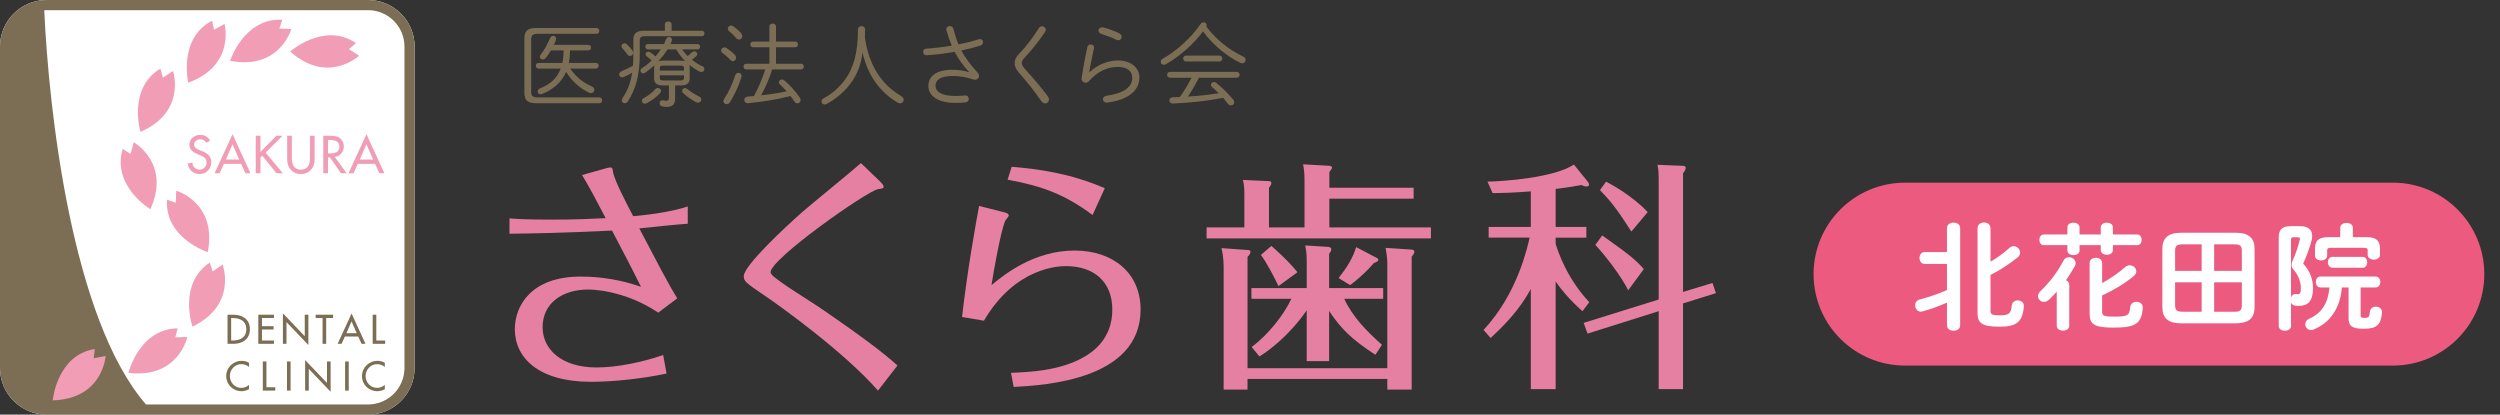 <?xml version="1.0" encoding="utf-8"?>
<!-- Generator: Adobe Illustrator 23.0.1, SVG Export Plug-In . SVG Version: 6.00 Build 0)  -->
<svg version="1.1" id="レイヤー_1" xmlns="http://www.w3.org/2000/svg" xmlns:xlink="http://www.w3.org/1999/xlink" x="0px"
	 y="0px" viewBox="0 0 410 68" style="enable-background:new 0 0 410 68;" xml:space="preserve">
<rect x="0" y="0" width="410" height="68" fill="#333333" stroke="none"/>
<style type="text/css">
	.st0{fill:#FFFFFF;}
	.st1{fill:#E580A2;}
	.st2{fill:#7C6E54;}
	.st3{fill:#F19DB5;}
	.st4{fill:#EC5A80;}
</style>
<path class="st0" d="M60.362,0H7.637C3.426,0,0,3.427,0,7.637v52.726
	C0,64.573,3.426,68,7.637,68h52.725c4.211,0,7.637-3.427,7.637-7.637V7.637
	C67.999,3.427,64.573,0,60.362,0"/>
<g>
	<path class="st1" d="M83.556,35.816c1.675,0.121,3.032,0.202,6.866,0.202
		c4.115,0,6.391-0.122,8.908-0.242c-1.476-2.835-2.877-5.472-3.874-7.07
		l3.834-1.079c0.122-0.04,0.522-0.159,0.841-0.159
		c0.199,0,0.319,0.039,0.4,0.68c0.197,1.358,2.155,5.113,3.313,7.309
		c2.078-0.199,5.914-0.598,8.948-1.597v2.835
		c-1.158,0.04-6.711,0.639-7.95,0.76c2.517,4.794,4.916,9.428,6.232,11.464
		l-3.116,2.357c-5.672-3.792-11.104-3.792-11.506-3.792
		c-4.233,0-7.466,2.235-7.466,6.189c0,3.555,3.036,6.591,8.826,6.591
		c3.436,0,7.59-0.88,10.945-2.037l0.558,3.036
		c-3.714,0.799-8.627,1.356-12.38,1.356c-8.631,0-12.505-3.953-12.505-8.627
		c0-3.835,2.675-8.629,10.784-8.629c1.16,0,5.154,0,9.908,1.678
		c-1.398-2.835-3.315-6.512-4.754-9.227c-8.028,0.399-13.3,0.478-16.814,0.518
		V35.816z"/>
	<path class="st1" d="M144.312,29.747c0.159,0.157,0.598,0.558,0.598,0.877
		c0,0.239-0.08,0.281-0.918,0.4c-1.836,0.318-17.618,11.423-17.618,13.62
		c0,0.16,0.122,0.322,0.241,0.442c0.839,0.997,6.592,4.513,7.869,5.39
		c7.629,5.233,10.666,7.629,12.703,9.468l-3.196,4.115
		c-5.632-6.431-16.338-14.062-18.536-15.54c-3.154-2.156-3.473-2.356-3.473-3.236
		c0-1.718,6.789-8.029,9.586-10.505c1.318-1.157,8.15-6.711,9.627-8.029
		L144.312,29.747z"/>
	<path class="st1" d="M164.406,34.738c0.32,0.08,1.037,0.239,1.037,0.6
		c0,0.159-0.518,0.719-0.599,0.879c-0.758,1.877-1.877,8.188-2.237,10.544
		c1.958-1.636,6.911-5.671,13.623-5.671c6.351,0,10.825,3.714,10.825,9.666
		c0,11.543-15.7,12.425-20.812,12.703l-0.439-2.317
		c2.877-0.121,8.106-0.28,12.182-2.716c1.119-0.679,4.433-2.798,4.433-7.63
		c0-4.754-3.195-7.151-7.588-7.151c-0.879,0-8.229,0-13.463,8.949l-3.595-0.6
		c0.88-7.709,2.278-15.459,2.796-18.217L164.406,34.738z M165.923,27.349
		c4.514,0.399,9.467,1.037,15.26,3.514l-1.997,4.395
		c-4.515-3.315-8.069-4.713-13.941-5.792L165.923,27.349z"/>
	<path class="st1" d="M231.834,30.784v1.796h-13.818v4.716h16.656v1.796H197.881v-1.796h6.193
		v-5.474c0-1.318-0.12-1.797-0.241-2.316l4.275,0.199
		c0.201,0,0.4,0.08,0.4,0.28c0,0.279-0.281,0.679-0.4,0.799v6.512h5.832
		v-7.751c0-1.317-0.119-1.997-0.239-2.595l4.315,0.239
		c0.158,0,0.439,0.12,0.439,0.279c0,0.119-0.159,0.399-0.439,0.76v2.557H231.834z
		 M227.522,60.384V43.167c0-0.959-0.24-2.318-0.28-2.517l4.234,0.28
		c0.357,0.041,0.48,0.16,0.48,0.36s-0.123,0.439-0.442,0.798v21.81h-3.993
		v-1.757h-22.928v1.757h-3.916V43.725c0-1.317-0.2-2.435-0.359-3.035l4.394,0.32
		c0.24,0,0.36,0.12,0.36,0.28c0,0.24-0.121,0.517-0.479,0.839v18.255H227.522z
		 M225.564,58.185c-4.154-2.716-5.711-4.393-7.589-7.188v8.229h-3.675v-8.349
		c-0.199,0.319-3.035,4.593-7.751,7.589l-1.277-1.558
		c2.835-2.117,5.312-5.353,6.512-7.909h-6.551v-1.758h9.068v-4.514
		c0-1.317-0.163-2.038-0.241-2.476l3.758,0.24
		c0.436,0.037,0.518,0.238,0.518,0.399c0,0.239-0.202,0.558-0.36,0.718v5.633
		h8.867v1.758h-6.39c1.357,2.955,3.714,5.353,6.19,7.549L225.564,58.185z
		 M209.666,46.92c-0.64-1.397-1.996-3.952-2.876-5.113l1.718-1.477
		c0.36,0.32,2.793,2.438,4.273,4.314L209.666,46.92z M225.844,42.327
		c0.12,0.04,0.199,0.16,0.199,0.24c0,0.28-0.239,0.4-0.718,0.559
		c-0.84,0.998-2.316,2.476-3.914,3.633l-1.879-1.157
		c1.439-1.838,2.318-3.276,2.878-5.074L225.844,42.327z"/>
	<path class="st1" d="M255.126,39.972c0.358,1.237,1.838,5.671,5.515,9.587l-1.12,1.476
		c-2.156-1.916-3.556-3.634-4.395-4.872v17.655h-4.072V47.401
		c-1.92,3.516-4.434,6.031-6.593,8.028l-1.157-1.317
		c5.673-6.071,7.269-13.9,7.549-15.141h-6.712v-1.757h6.913v-5.83
		c-2.958,0.239-5.034,0.279-6.273,0.279l-0.837-1.878
		c2.435-0.037,10.864-0.601,14.18-2.795l2.197,2.716
		c0.16,0.199,0.281,0.399,0.281,0.559c0,0.198-0.121,0.319-0.399,0.319
		c-0.241,0-0.481-0.079-0.881-0.239c-2.118,0.4-3.556,0.56-4.195,0.64v6.23
		h5.036v1.757h-5.036V39.972z M280.85,46.403l0.56,1.677l-5.391,1.677v14.06h-3.996
		V51.035l-11.663,3.675l-0.639-1.758l12.302-3.833v-19.694
		c0-1.479-0.079-1.798-0.2-2.396l4.037,0.16c0.279,0,0.599,0.04,0.599,0.357
		c0,0.2-0.199,0.601-0.439,0.88V47.881L280.85,46.403z M267.03,47.601
		c-1.118-2.239-3.716-5.673-5.393-7.432l1.121-1.558
		c4.112,2.918,5.31,3.795,6.83,5.513L267.03,47.601z M267.548,37.973
		c-1.996-3.075-3.034-4.633-5.153-6.791l1-1.398
		c0.96,0.52,4.194,2.237,6.83,4.994L267.548,37.973z"/>
</g>
<g>
	<path class="st2" d="M60.362,0H7.637C3.426,0,0,3.427,0,7.637v52.726
		C0,64.573,3.426,68,7.637,68h52.725c4.211,0,7.637-3.427,7.637-7.637V7.637
		C67.999,3.427,64.573,0,60.362,0 M66.332,60.363c0,3.291-2.681,5.969-5.971,5.969
		h-36.416C11.729,52.279,7.994,17.84,7.257,1.687
		c0.126-0.005,0.253-0.019,0.38-0.019h52.725c3.29,0,5.971,2.679,5.971,5.97
		V60.363z"/>
	<path class="st3" d="M33.842,23.426c-0.227-0.384-0.522-0.58-0.988-0.58
		c-0.489,0-1.029,0.334-1.029,0.874c0,0.481,0.477,0.734,0.858,0.88l0.442,0.172
		c0.873,0.341,1.526,0.825,1.526,1.851c0,1.119-0.865,1.919-1.968,1.919
		c-0.995,0-1.77-0.733-1.9-1.723l0.776-0.164
		c-0.008,0.677,0.529,1.167,1.191,1.167c0.659,0,1.133-0.554,1.133-1.199
		c0-0.66-0.529-0.946-1.06-1.167l-0.424-0.179
		c-0.703-0.302-1.339-0.703-1.339-1.559c0-0.997,0.88-1.594,1.813-1.594
		c0.684,0,1.247,0.335,1.581,0.931L33.842,23.426z"/>
	<path class="st3" d="M36.723,26.869l-0.701,1.543h-0.824l2.938-6.413l2.938,6.413h-0.823
		l-0.702-1.543H36.723z M38.136,23.679l-1.094,2.489h2.187L38.136,23.679z"/>
	<polygon class="st3" points="45.324,22.259 46.329,22.259 43.563,25.025 46.378,28.411 
		45.342,28.411 43.024,25.547 42.714,25.841 42.714,28.411 41.948,28.411 
		41.948,22.259 42.714,22.259 42.714,24.927 	"/>
	<path class="st3" d="M47.863,22.259v3.631c0,1.004,0.301,1.934,1.485,1.934
		c1.185,0,1.485-0.93,1.485-1.934v-3.631h0.767v3.892
		c0,1.355-0.84,2.391-2.252,2.391c-1.412,0-2.252-1.037-2.252-2.391v-3.892
		H47.863z"/>
	<path class="st3" d="M56.848,28.411h-0.929l-1.812-2.603h-0.319v2.603h-0.766v-6.152
		h0.93c0.547,0,1.135,0.007,1.624,0.286c0.516,0.301,0.806,0.881,0.806,1.468
		c0,0.881-0.586,1.616-1.474,1.722L56.848,28.411z M53.788,25.172h0.245
		c0.784,0,1.631-0.147,1.631-1.124c0-0.966-0.912-1.103-1.673-1.103h-0.203V25.172
		z"/>
	<path class="st3" d="M58.685,26.869l-0.702,1.543h-0.824l2.937-6.413l2.938,6.413h-0.823
		l-0.703-1.543H58.685z M60.096,23.679l-1.092,2.489h2.187L60.096,23.679z"/>
	<path class="st3" d="M47.785,4.757c0,0-1.919,6.775-10.047,5.219
		c0,0,2.263-7.093,8.562-6.723l-0.492,1.441L47.785,4.757z"/>
	<path class="st3" d="M58.891,9.13c0,0-5.128,4.826-11.301-0.682
		c0,0,5.583-4.927,10.798-1.373L57.225,8.059L58.891,9.13z"/>
	<path class="st3" d="M21.937,23.331c0,0,6.136,3.453,2.719,10.988
		c0,0-6.367-3.861-4.529-9.9l1.285,0.818L21.937,23.331z"/>
	<path class="st3" d="M28.904,31.274c0,0,6.766,1.958,5.164,10.077
		c0,0-7.083-2.302-6.676-8.599l1.439,0.5L28.904,31.274z"/>
	<path class="st3" d="M36.503,43.379c0,0,2.506,6.581-4.941,10.186
		c0,0-2.425-7.039,2.85-10.504l0.467,1.451L36.503,43.379z"/>
	<path class="st3" d="M30.728,55.25c0,0-1.449,6.891-9.663,5.897
		c0,0,1.767-7.232,8.079-7.295l-0.391,1.473L30.728,55.25z"/>
	<path class="st3" d="M17.317,58.382c0,0-0.401,7.031-8.672,7.276
		c0,0,0.667-7.417,6.897-8.419l-0.168,1.513L17.317,58.382z"/>
	<path class="st3" d="M28.382,11.65c0,0,2.238,6.674-5.346,9.981
		c0,0-2.14-7.135,3.267-10.384l0.407,1.468L28.382,11.65z"/>
	<path class="st3" d="M36.823,3.925c0,0,1.827,6.8-5.945,9.634
		c0,0-1.7-7.249,3.899-10.162l0.316,1.49L36.823,3.925z"/>
	<path class="st2" d="M37.316,51.611h0.988c1.465,0,2.681,0.771,2.681,2.363
		c0,1.628-1.191,2.413-2.699,2.413H37.316V51.611z M37.911,55.844h0.21
		c1.215,0,2.268-0.457,2.268-1.843c0-1.396-1.053-1.845-2.268-1.845h-0.21V55.844
		z"/>
	<polygon class="st2" points="42.363,51.612 44.93,51.612 44.93,52.156 42.959,52.156 
		42.959,53.493 44.872,53.493 44.872,54.039 42.959,54.039 42.959,55.844 
		44.93,55.844 44.93,56.387 42.363,56.387 	"/>
	<polygon class="st2" points="46.394,51.383 49.979,55.14 49.979,51.612 50.574,51.612 
		50.574,56.585 46.986,52.827 46.986,56.386 46.394,56.386 	"/>
	<polygon class="st2" points="53.494,56.387 52.899,56.387 52.899,52.155 51.763,52.155 
		51.763,51.611 54.626,51.611 54.626,52.155 53.494,52.155 	"/>
	<path class="st2" d="M56.56,55.19l-0.547,1.197h-0.638l2.283-4.978l2.282,4.978h-0.641
		l-0.547-1.197H56.56z M57.657,52.714l-0.85,1.932h1.696L57.657,52.714z"/>
	<polygon class="st2" points="61.715,55.844 63.166,55.844 63.166,56.387 61.119,56.387 
		61.119,51.611 61.715,51.611 	"/>
	<path class="st2" d="M40.842,60.191c-0.338-0.305-0.808-0.47-1.258-0.47
		c-1.073,0-1.888,0.894-1.888,1.952c0,1.046,0.811,1.939,1.875,1.939
		c0.469,0,0.919-0.179,1.271-0.496v0.706c-0.365,0.213-0.832,0.335-1.251,0.335
		c-1.363,0-2.492-1.082-2.492-2.465c0-1.413,1.136-2.515,2.542-2.515
		c0.418,0,0.842,0.101,1.202,0.323V60.191z"/>
	<polygon class="st2" points="43.695,63.509 45.145,63.509 45.145,64.058 43.1,64.058 
		43.1,59.278 43.695,59.278 	"/>
	<rect x="47.064" y="59.279" class="st2" width="0.593" height="4.779"/>
	<polygon class="st2" points="50.042,59.049 53.628,62.807 53.628,59.278 54.223,59.278 
		54.223,64.253 50.638,60.496 50.638,64.057 50.042,64.057 	"/>
	<rect x="56.596" y="59.279" class="st2" width="0.595" height="4.779"/>
	<path class="st2" d="M63.11,60.191c-0.343-0.305-0.814-0.47-1.262-0.47
		c-1.072,0-1.887,0.894-1.887,1.952c0,1.046,0.811,1.939,1.877,1.939
		c0.467,0,0.917-0.179,1.272-0.496v0.706c-0.369,0.213-0.838,0.335-1.255,0.335
		c-1.363,0-2.49-1.082-2.49-2.465c0-1.413,1.134-2.515,2.54-2.515
		c0.418,0,0.844,0.101,1.205,0.323V60.191z"/>
</g>
<path class="st4" d="M392.426,59.957h-80c-8.284,0-15-6.716-15-15v-0
	c0-8.284,6.716-15,15-15h80c8.284,0,15,6.716,15,15v0
	C407.426,53.242,400.711,59.957,392.426,59.957z"/>
<g>
	<path class="st0" d="M319.302,49.628c-1.387,0.607-2.659,1.083-4.009,1.443
		c-0.095,0.02-0.189,0.038-0.284,0.038c-0.57,0-0.932-0.531-0.932-1.045
		c0-0.398,0.229-0.798,0.703-0.931c1.52-0.398,2.907-0.874,4.521-1.558v-4.293
		h-3.686c-0.532,0-0.816-0.494-0.816-0.97c0-0.493,0.284-0.969,0.816-0.969h3.686
		V37.413c0-0.608,0.551-0.912,1.083-0.912c0.551,0,1.083,0.304,1.083,0.912v15.919
		c0,0.608-0.532,0.912-1.083,0.912c-0.532,0-1.083-0.304-1.083-0.912V49.628z
		 M326.444,42.922c1.103-0.646,2.128-1.387,3.097-2.261
		c0.229-0.209,0.476-0.285,0.703-0.285c0.57,0,1.063,0.494,1.063,1.045
		c0,0.266-0.113,0.551-0.398,0.779c-1.443,1.158-2.964,2.146-4.465,2.888v5.851
		c0,0.608,0.229,0.779,1.463,0.779c1.539,0,1.9-0.267,2.033-1.634
		c0.057-0.551,0.513-0.817,0.969-0.817c0.532,0,1.063,0.342,1.007,0.988
		c-0.209,2.564-1.216,3.324-4.009,3.324c-2.944,0-3.59-0.646-3.59-2.241V37.47
		c0-0.665,0.531-0.988,1.063-0.988s1.063,0.323,1.063,0.988V42.922z"/>
	<path class="st0" d="M337.305,47.842c-0.437,0.494-0.874,0.931-1.292,1.33
		c-0.247,0.228-0.532,0.342-0.798,0.342c-0.532,0-0.987-0.437-0.987-0.949
		c0-0.247,0.113-0.514,0.38-0.779c1.443-1.387,2.812-3.135,3.799-5.034
		c0.209-0.399,0.551-0.57,0.912-0.57c0.532,0,1.083,0.418,1.083,0.969
		c0,0.152-0.038,0.323-0.133,0.494c-0.438,0.798-0.932,1.577-1.444,2.317
		c0.304,0.114,0.532,0.38,0.532,0.761v6.706c0,0.531-0.513,0.798-1.026,0.798
		c-0.513,0-1.025-0.267-1.025-0.798V47.842z M350.508,38.457
		c0.494,0,0.722,0.438,0.722,0.874c0,0.438-0.228,0.874-0.722,0.874h-3.989v0.798
		c0,0.513-0.494,0.779-0.988,0.779c-0.513,0-1.007-0.267-1.007-0.779v-0.798
		h-3.477v0.874c0,0.513-0.494,0.76-0.987,0.76c-0.514,0-1.007-0.247-1.007-0.76
		v-0.874h-3.876c-0.475,0-0.722-0.437-0.722-0.874
		c0-0.437,0.247-0.874,0.722-0.874h3.876v-1.158c0-0.532,0.493-0.779,1.007-0.779
		c0.493,0,0.987,0.247,0.987,0.779v1.158h3.477v-1.158
		c0-0.532,0.494-0.779,1.007-0.779c0.494,0,0.988,0.247,0.988,0.779v1.158H350.508
		z M344.752,46.417c1.349-0.722,2.716-1.69,3.761-2.603
		c0.247-0.209,0.514-0.304,0.779-0.304c0.569,0,1.063,0.456,1.063,0.988
		c0,0.246-0.113,0.531-0.418,0.778c-1.52,1.254-3.4,2.375-5.186,3.173v2.641
		c0,0.646,0.189,0.836,1.88,0.836c2.223,0,2.584-0.096,2.736-1.577
		c0.057-0.589,0.531-0.854,1.007-0.854c0.551,0,1.102,0.36,1.045,1.045
		c-0.229,2.45-1.064,3.191-4.73,3.191c-3.211,0-3.989-0.513-3.989-2.28v-8.32
		c0-0.57,0.513-0.854,1.025-0.854s1.026,0.284,1.026,0.854V46.417z"/>
	<path class="st0" d="M357.706,53.028c-2.165,0-3.077-0.912-3.077-2.622v-9.612
		c0-1.71,0.912-2.621,3.077-2.621h8.967c2.166,0,3.078,0.911,3.078,2.621v9.612
		c-0.038,2.033-1.216,2.584-3.078,2.622H357.706z M357.935,40.072
		c-0.931,0-1.216,0.266-1.216,1.025v3.325h4.351v-4.351H357.935z M356.719,46.304
		v3.799c0.019,0.874,0.418,1.007,1.216,1.026h3.135V46.304H356.719z M363.121,44.423
		h4.54v-3.325c0-0.76-0.285-1.025-1.216-1.025h-3.324V44.423z M363.121,51.129
		h3.324c0.931,0,1.216-0.267,1.216-1.026V46.304h-4.54V51.129z"/>
	<path class="st0" d="M377.208,37.09c1.33,0,1.995,0.589,1.995,1.614
		c0,0.267-0.058,0.551-0.133,0.855c-0.343,1.234-0.836,2.583-1.35,3.686
		c1.103,1.14,1.615,2.583,1.615,3.989c0,2.146-0.817,2.926-2.317,2.926
		c-0.323,0-0.38,0-0.646-0.038c-0.323-0.058-0.551-0.247-0.646-0.514v3.876
		c0,0.494-0.494,0.76-1.007,0.76c-0.494,0-1.007-0.266-1.007-0.76V38.933
		c0-1.273,0.551-1.843,1.956-1.843H377.208z M376.106,38.913
		c-0.304,0-0.38,0.114-0.38,0.456v9.403c0.133-0.342,0.398-0.607,0.798-0.551
		c0.171,0.02,0.189,0.02,0.304,0.02c0.399,0,0.513-0.19,0.513-1.007
		c0-0.931-0.38-2.071-1.158-2.964c-0.247-0.266-0.361-0.532-0.361-0.836
		c0-0.247,0.076-0.513,0.228-0.836c0.399-0.854,0.836-2.128,1.103-3.229
		c0.019-0.095,0.038-0.171,0.038-0.228c0-0.171-0.114-0.229-0.361-0.229H376.106z
		 M387.144,51.718c0,0.342,0.152,0.418,0.665,0.418
		c0.665,0,0.798-0.229,0.854-1.007c0.058-0.57,0.514-0.836,0.988-0.836
		c0.513,0,1.045,0.342,0.987,0.987c-0.133,1.9-0.798,2.641-2.963,2.641
		c-1.938,0-2.508-0.437-2.508-1.747v-5.034h-1.102
		c-0.267,3.4-1.919,5.812-4.674,6.914c-0.133,0.058-0.266,0.076-0.398,0.076
		c-0.532,0-0.932-0.475-0.932-0.969c0-0.323,0.172-0.665,0.627-0.874
		c1.977-0.893,3.078-2.374,3.344-5.147h-1.481c-0.513,0-0.76-0.456-0.76-0.894
		c0-0.456,0.247-0.893,0.76-0.893h9.043c0.513,0,0.778,0.456,0.778,0.893
		c0,0.456-0.266,0.894-0.778,0.894h-2.451V51.718z M383.8,37.355
		c0-0.532,0.514-0.798,1.045-0.798c0.513,0,1.026,0.266,1.026,0.798v1.539h2.299
		c1.671,0,2.146,0.703,2.146,1.899v1.007c0,0.513-0.494,0.779-1.007,0.779
		c-0.494,0-1.007-0.267-1.007-0.779v-0.703c0-0.36-0.152-0.455-0.608-0.455h-5.433
		c-0.456,0-0.608,0.095-0.608,0.455v0.836c0,0.514-0.494,0.779-0.987,0.779
		c-0.514,0-1.007-0.266-1.007-0.779v-1.14c0-1.196,0.455-1.899,2.127-1.899h2.014
		V37.355z M382.527,43.909c-0.494,0-0.76-0.455-0.76-0.893
		c0-0.456,0.266-0.893,0.76-0.893h4.939c0.513,0,0.76,0.456,0.76,0.893
		c0,0.456-0.247,0.893-0.76,0.893H382.527z"/>
</g>
<g>
	<g>
		<path class="st2" d="M86,6.299c0-1.185,0.48-1.71,1.98-1.71h9.824
			c0.33,0,0.48,0.24,0.48,0.48c0,0.239-0.15,0.479-0.48,0.479h-9.614
			c-0.84,0-1.08,0.255-1.08,0.93v8.565c0,0.675,0.24,0.93,1.08,0.93h10.094
			c0.33,0,0.48,0.24,0.48,0.479c0,0.24-0.15,0.48-0.48,0.48H87.98
			c-1.5,0-1.98-0.525-1.98-1.71V6.299z M93.53,11.249
			c0.855,1.305,2.1,2.31,3.524,2.925c0.3,0.12,0.42,0.345,0.42,0.555
			c0,0.271-0.225,0.54-0.555,0.54c-0.09,0-0.195-0.03-0.315-0.075
			c-1.485-0.689-2.82-1.89-3.765-3.404c-0.75,1.739-2.1,2.864-3.899,3.614
			c-0.105,0.045-0.195,0.061-0.285,0.061c-0.285,0-0.48-0.226-0.48-0.465
			c0-0.181,0.12-0.391,0.405-0.511c1.65-0.659,2.775-1.649,3.375-3.239h-3.645
			c-0.285,0-0.435-0.24-0.435-0.465c0-0.24,0.15-0.466,0.435-0.466h3.915
			c0.165-0.675,0.195-1.364,0.21-2.055h-2.085
			c-0.27,0.465-0.555,0.9-0.84,1.245c-0.15,0.18-0.33,0.255-0.495,0.255
			c-0.255,0-0.48-0.18-0.48-0.435c0-0.136,0.06-0.285,0.18-0.436
			c0.555-0.675,1.035-1.574,1.515-2.67c0.105-0.239,0.3-0.345,0.495-0.345
			c0.24,0,0.48,0.18,0.48,0.48c0,0.074-0.015,0.149-0.045,0.239
			c-0.105,0.255-0.21,0.511-0.33,0.766h5.67c0.285,0,0.435,0.225,0.435,0.449
			c0,0.226-0.15,0.45-0.435,0.45H93.484c-0.015,0.69-0.06,1.38-0.195,2.055
			h4.44c0.3,0,0.45,0.226,0.45,0.466c0,0.225-0.15,0.465-0.45,0.465H93.53z"
			/>
		<path class="st2" d="M104.918,9.074c0,3.3-0.705,5.64-1.95,7.544
			c-0.135,0.226-0.33,0.315-0.51,0.315c-0.255,0-0.48-0.195-0.48-0.48
			c0-0.119,0.045-0.27,0.15-0.42c0.765-1.125,1.29-2.43,1.545-4.109
			c-0.435,0.255-0.885,0.479-1.335,0.689c-0.105,0.045-0.21,0.075-0.3,0.075
			c-0.3,0-0.495-0.24-0.495-0.495c0-0.194,0.135-0.42,0.45-0.54
			c0.555-0.225,1.2-0.524,1.815-0.899c0.045-0.555,0.06-1.125,0.06-1.695V6.494
			c0-0.945,0.48-1.455,1.71-1.455h3.465V3.959c0-0.285,0.27-0.435,0.555-0.435
			c0.27,0,0.54,0.149,0.54,0.435v1.08h4.949c0.301,0,0.45,0.225,0.45,0.45
			c0,0.225-0.149,0.449-0.45,0.449h-9.269c-0.675,0-0.9,0.195-0.9,0.721V9.074
			z M103.703,8.264c0.105,0.135,0.135,0.271,0.135,0.391
			c0,0.3-0.24,0.524-0.525,0.524c-0.15,0-0.315-0.075-0.45-0.27
			c-0.24-0.346-0.54-0.721-0.765-0.96c-0.12-0.12-0.18-0.255-0.18-0.375
			c0-0.255,0.225-0.465,0.495-0.465c0.135,0,0.285,0.045,0.42,0.18
			C103.133,7.559,103.448,7.934,103.703,8.264z M108.743,14.009
			c-0.825-0.016-1.455-0.195-1.47-1.14v-1.785c0-0.135,0.015-0.255,0.045-0.375
			c-0.465,0.435-0.96,0.84-1.455,1.185c-0.135,0.09-0.255,0.135-0.375,0.135
			c-0.255,0-0.45-0.21-0.45-0.435c0-0.15,0.075-0.315,0.27-0.435
			c0.555-0.346,1.08-0.766,1.56-1.245c-0.27-0.255-0.54-0.48-0.765-0.646
			c-0.165-0.12-0.24-0.255-0.24-0.39c0-0.225,0.195-0.405,0.45-0.405
			c0.09,0,0.195,0.03,0.315,0.09c0.315,0.195,0.6,0.436,0.87,0.69
			c0.315-0.375,0.615-0.75,0.885-1.155h-2.115c-0.285,0-0.435-0.225-0.435-0.435
			c0-0.226,0.15-0.436,0.435-0.436h2.625c0.12-0.255,0.225-0.51,0.33-0.765
			c0.105-0.27,0.3-0.39,0.495-0.39c0.255,0,0.495,0.18,0.495,0.465
			c0,0.06-0.015,0.135-0.045,0.21c-0.06,0.165-0.135,0.314-0.21,0.479h4.425
			c0.3,0,0.435,0.21,0.435,0.436c0,0.21-0.135,0.435-0.435,0.435h-2.52
			c0.27,0.391,0.585,0.75,0.915,1.095c0.24-0.194,0.495-0.404,0.72-0.63
			c0.12-0.104,0.24-0.149,0.36-0.149c0.27,0,0.495,0.194,0.495,0.45
			c0,0.119-0.06,0.239-0.18,0.359c-0.225,0.21-0.465,0.391-0.705,0.57
			c0.525,0.42,1.095,0.795,1.68,1.05c0.27,0.12,0.375,0.315,0.375,0.495
			c0,0.24-0.195,0.465-0.495,0.465c-0.09,0-0.195-0.015-0.315-0.075
			c-0.585-0.3-1.155-0.675-1.665-1.095c0.045,0.15,0.06,0.3,0.06,0.45
			v1.785c0,0.734-0.39,1.14-1.47,1.14h-0.915v2.13
			c0,0.975-0.435,1.395-1.41,1.395c-0.27,0-0.465-0.029-0.705-0.09
			c-0.3-0.075-0.435-0.3-0.435-0.51c0-0.285,0.225-0.57,0.615-0.48
			c0.195,0.045,0.33,0.061,0.495,0.061c0.285,0,0.42-0.09,0.42-0.525v-1.979
			H108.743z M107.888,14.429c0.27,0,0.525,0.21,0.525,0.479
			c0,0.12-0.06,0.256-0.18,0.391c-0.615,0.675-1.38,1.199-2.16,1.62
			c-0.105,0.06-0.225,0.09-0.315,0.09c-0.285,0-0.495-0.226-0.495-0.465
			c0-0.165,0.09-0.33,0.33-0.466c0.72-0.404,1.335-0.854,1.86-1.439
			C107.588,14.488,107.738,14.429,107.888,14.429z M109.478,8.099
			c-0.435,0.705-0.945,1.335-1.5,1.95c0.24-0.09,0.51-0.105,0.765-0.105
			h2.895c0.24,0,0.495,0.016,0.735,0.091c-0.57-0.585-1.065-1.23-1.485-1.936
			H109.478z M112.178,11.233c0-0.375-0.12-0.479-0.66-0.479h-2.655
			c-0.54,0-0.66,0.104-0.66,0.479v0.346h3.975V11.233z M111.518,13.198
			c0.405-0.015,0.645,0,0.66-0.479v-0.36h-3.975v0.36
			c0,0.375,0.12,0.479,0.66,0.479H111.518z M114.638,15.809
			c0.27,0.12,0.375,0.33,0.375,0.525c0,0.27-0.21,0.51-0.525,0.51
			c-0.105,0-0.225-0.03-0.345-0.09c-0.81-0.436-1.47-0.915-2.085-1.471
			c-0.135-0.119-0.195-0.255-0.195-0.39c0-0.24,0.21-0.45,0.48-0.45
			c0.12,0,0.24,0.045,0.375,0.15C113.243,15.028,113.933,15.478,114.638,15.809z"/>
		<path class="st2" d="M120.528,9.014c0.135,0.15,0.194,0.315,0.194,0.465
			c0,0.3-0.239,0.556-0.524,0.556c-0.15,0-0.3-0.061-0.436-0.21
			c-0.375-0.436-0.93-0.886-1.244-1.11c-0.181-0.135-0.255-0.3-0.255-0.45
			c0-0.27,0.239-0.495,0.539-0.495c0.12,0,0.24,0.03,0.36,0.105
			C119.568,8.143,120.153,8.624,120.528,9.014z M121.098,11.938
			c0.271,0,0.525,0.195,0.525,0.525c0,0.075-0.015,0.149-0.045,0.24
			c-0.405,1.335-1.185,2.999-1.86,4.05c-0.149,0.239-0.359,0.33-0.555,0.33
			c-0.27,0-0.525-0.211-0.525-0.495c0-0.12,0.046-0.255,0.136-0.391
			c0.675-0.975,1.38-2.52,1.784-3.81
			C120.663,12.073,120.888,11.938,121.098,11.938z M121.563,5.474
			c0.119,0.15,0.18,0.315,0.18,0.465c0,0.315-0.255,0.556-0.54,0.556
			c-0.15,0-0.315-0.061-0.465-0.24c-0.345-0.405-0.811-0.854-1.125-1.11
			c-0.18-0.135-0.255-0.3-0.255-0.449c0-0.271,0.27-0.511,0.555-0.511
			c0.105,0,0.21,0.03,0.315,0.105C120.648,4.574,121.233,5.099,121.563,5.474z
			 M131.388,10.454c0.3,0,0.435,0.225,0.435,0.465
			c0,0.225-0.135,0.465-0.435,0.465h-4.74c-0.479,1.47-1.079,2.895-1.829,4.245
			c1.409-0.136,2.819-0.36,4.199-0.646c-0.359-0.405-0.72-0.779-1.095-1.109
			c-0.135-0.12-0.18-0.256-0.18-0.375c0-0.255,0.21-0.466,0.479-0.466
			c0.135,0,0.285,0.046,0.42,0.165c0.84,0.705,1.83,1.771,2.49,2.761
			c0.104,0.165,0.165,0.314,0.165,0.465c0,0.3-0.24,0.524-0.51,0.524
			c-0.181,0-0.375-0.104-0.525-0.33c-0.195-0.3-0.405-0.585-0.615-0.869
			c-2.159,0.539-4.529,0.96-6.944,1.17c-0.42,0.045-0.646-0.256-0.646-0.54
			c0-0.255,0.181-0.511,0.54-0.54c0.36-0.03,0.705-0.061,1.051-0.09
			c0.749-1.396,1.38-2.851,1.859-4.365h-3.149c-0.285,0-0.42-0.24-0.42-0.465
			c0-0.24,0.135-0.465,0.42-0.465h3.824V7.754h-2.685
			c-0.285,0-0.435-0.24-0.435-0.465c0-0.24,0.149-0.465,0.435-0.465h2.685V4.349
			c0-0.33,0.271-0.479,0.54-0.479c0.271,0,0.54,0.149,0.54,0.479v2.476h3.165
			c0.3,0,0.435,0.225,0.435,0.465c0,0.225-0.135,0.465-0.435,0.465h-3.165v2.7
			H131.388z"/>
		<path class="st2" d="M139.461,13.738c-0.99,1.32-2.445,2.55-3.915,3.315
			c-0.105,0.06-0.21,0.075-0.315,0.075c-0.3,0-0.51-0.24-0.51-0.495
			c0-0.181,0.105-0.375,0.36-0.51c1.335-0.705,2.564-1.785,3.495-3.045
			c1.409-1.905,2.13-4.471,2.13-8.235c0-0.375,0.3-0.555,0.585-0.555
			c0.3,0,0.585,0.18,0.585,0.57c0,0.51-0.016,0.899-0.03,1.29
			c0.645,4.56,2.7,7.694,5.939,9.6c0.3,0.18,0.42,0.404,0.42,0.63
			c0,0.3-0.239,0.569-0.585,0.569c-0.135,0-0.285-0.045-0.435-0.135
			c-2.97-1.755-4.935-4.604-5.729-8.22
			C141.23,10.574,140.586,12.238,139.461,13.738z"/>
		<path class="st2" d="M158.941,11.804c-0.87-0.87-1.74-2.1-2.385-3.314
			c-1.53,0.284-3.15,0.494-4.59,0.569c-0.36,0.03-0.57-0.27-0.57-0.555
			c0-0.255,0.15-0.51,0.511-0.525c1.319-0.09,2.774-0.255,4.185-0.494
			c-0.36-0.841-0.66-1.71-0.885-2.551c-0.091-0.404,0.239-0.659,0.569-0.659
			c0.255,0,0.495,0.135,0.585,0.465c0.21,0.825,0.48,1.71,0.825,2.534
			c1.23-0.239,2.354-0.524,3.27-0.824c0.091-0.03,0.181-0.045,0.256-0.045
			c0.329,0,0.51,0.255,0.51,0.51c0,0.225-0.12,0.465-0.42,0.555
			c-0.9,0.285-1.98,0.57-3.15,0.811c0.63,1.125,1.47,2.34,2.67,3.63
			c0.165,0.164,0.24,0.359,0.24,0.539c0,0.346-0.285,0.631-0.675,0.631
			c-0.09,0-0.181-0.016-0.271-0.046c-1.14-0.39-2.234-0.569-3.435-0.569
			c-1.92,0-2.76,0.645-2.76,1.59c0,0.975,1.005,1.68,3.21,1.68
			c0.614,0,1.17-0.03,1.635-0.075c0.405-0.045,0.615,0.255,0.615,0.556
			c0,0.27-0.165,0.524-0.525,0.569c-0.495,0.061-1.035,0.09-1.695,0.09
			c-2.88,0-4.409-1.199-4.409-2.774c0-1.41,1.035-2.655,3.915-2.655
			c0.975,0,1.829,0.105,2.76,0.391L158.941,11.804z"/>
		<path class="st2" d="M170.884,4.304c0.315,0,0.63,0.24,0.63,0.585
			c0,0.105-0.045,0.24-0.135,0.375c-0.975,1.44-2.31,3.12-3.39,4.245
			c-0.315,0.315-0.405,0.585-0.405,0.855c0,0.255,0.15,0.555,0.525,0.96
			c1.095,1.215,2.595,2.939,3.734,4.47c0.136,0.18,0.181,0.359,0.181,0.524
			c0,0.375-0.285,0.646-0.63,0.646c-0.21,0-0.45-0.12-0.631-0.391
			c-0.93-1.395-2.55-3.404-3.569-4.545c-0.525-0.614-0.795-1.109-0.795-1.649
			c0-0.48,0.18-0.99,0.72-1.545c1.14-1.155,2.385-2.805,3.255-4.229
			C170.509,4.393,170.689,4.304,170.884,4.304z"/>
		<path class="st2" d="M178.674,11.834c1.35-1.245,3.045-1.92,4.68-1.92
			c2.055,0,3.51,1.154,3.51,2.79c0,2.189-1.875,3.675-5.265,4.124
			c-0.465,0.045-0.72-0.255-0.72-0.555c0-0.255,0.194-0.51,0.585-0.57
			c2.88-0.39,4.229-1.439,4.229-2.984c0-1.065-0.885-1.74-2.34-1.74
			c-1.68,0-3.314,0.675-4.785,2.34c-0.149,0.165-0.345,0.24-0.54,0.24
			c-0.359,0-0.704-0.285-0.645-0.765c0.24-1.561,0.57-3.405,0.93-5.04
			c0.061-0.315,0.315-0.465,0.57-0.465c0.315,0,0.615,0.24,0.525,0.66
			c-0.301,1.319-0.57,2.685-0.766,3.869L178.674,11.834z M183.549,5.459
			c0.285,0.135,0.404,0.375,0.404,0.585c0,0.3-0.21,0.555-0.539,0.555
			c-0.105,0-0.226-0.029-0.36-0.09c-0.75-0.375-1.71-0.72-2.43-0.944
			c-0.33-0.105-0.48-0.33-0.48-0.556c0-0.27,0.226-0.524,0.601-0.524
			c0.074,0,0.149,0.015,0.225,0.029C181.704,4.694,182.709,5.039,183.549,5.459z"/>
		<path class="st2" d="M191.211,10.528c-0.12,0.075-0.24,0.091-0.345,0.091
			c-0.3,0-0.511-0.226-0.511-0.495c0-0.165,0.091-0.36,0.33-0.495
			c2.386-1.35,4.74-3.51,6.21-5.7c0.12-0.194,0.315-0.27,0.495-0.27
			c0.255,0,0.51,0.18,0.51,0.45c0,0.074-0.015,0.149-0.06,0.239
			c1.529,2.07,3.795,3.9,6.015,4.905c0.314,0.135,0.435,0.36,0.435,0.57
			c0,0.284-0.239,0.555-0.569,0.555c-0.105,0-0.21-0.03-0.315-0.075
			c-2.205-1.05-4.604-3.045-6.104-5.16C195.801,7.169,193.506,9.224,191.211,10.528
			z M191.9,12.749c-0.329,0-0.494-0.24-0.494-0.48s0.165-0.479,0.494-0.479
			h10.905c0.33,0,0.495,0.239,0.495,0.479s-0.165,0.48-0.495,0.48h-6.195
			c-0.524,1.08-1.125,2.1-1.8,3.09c1.695-0.105,3.39-0.271,5.055-0.556
			c-0.345-0.345-0.689-0.675-1.08-1.005c-0.135-0.12-0.194-0.255-0.194-0.375
			c0-0.239,0.225-0.449,0.495-0.449c0.12,0,0.255,0.045,0.39,0.149
			c0.99,0.78,1.95,1.771,2.774,2.73c0.12,0.135,0.165,0.284,0.165,0.42
			c0,0.3-0.255,0.54-0.54,0.54c-0.164,0-0.345-0.075-0.494-0.271
			c-0.271-0.345-0.525-0.675-0.795-0.975c-2.625,0.524-5.4,0.795-8.235,0.93
			c-0.375,0.015-0.585-0.255-0.585-0.525c0-0.239,0.181-0.479,0.54-0.494
			c0.405-0.016,0.795-0.03,1.186-0.046c0.734-1.005,1.35-2.069,1.92-3.164
			H191.9z M199.971,9.119c0.33,0,0.495,0.239,0.495,0.479
			s-0.165,0.48-0.495,0.48h-5.445c-0.33,0-0.494-0.24-0.494-0.48
			s0.164-0.479,0.494-0.479H199.971z"/>
	</g>
</g>
</svg>

